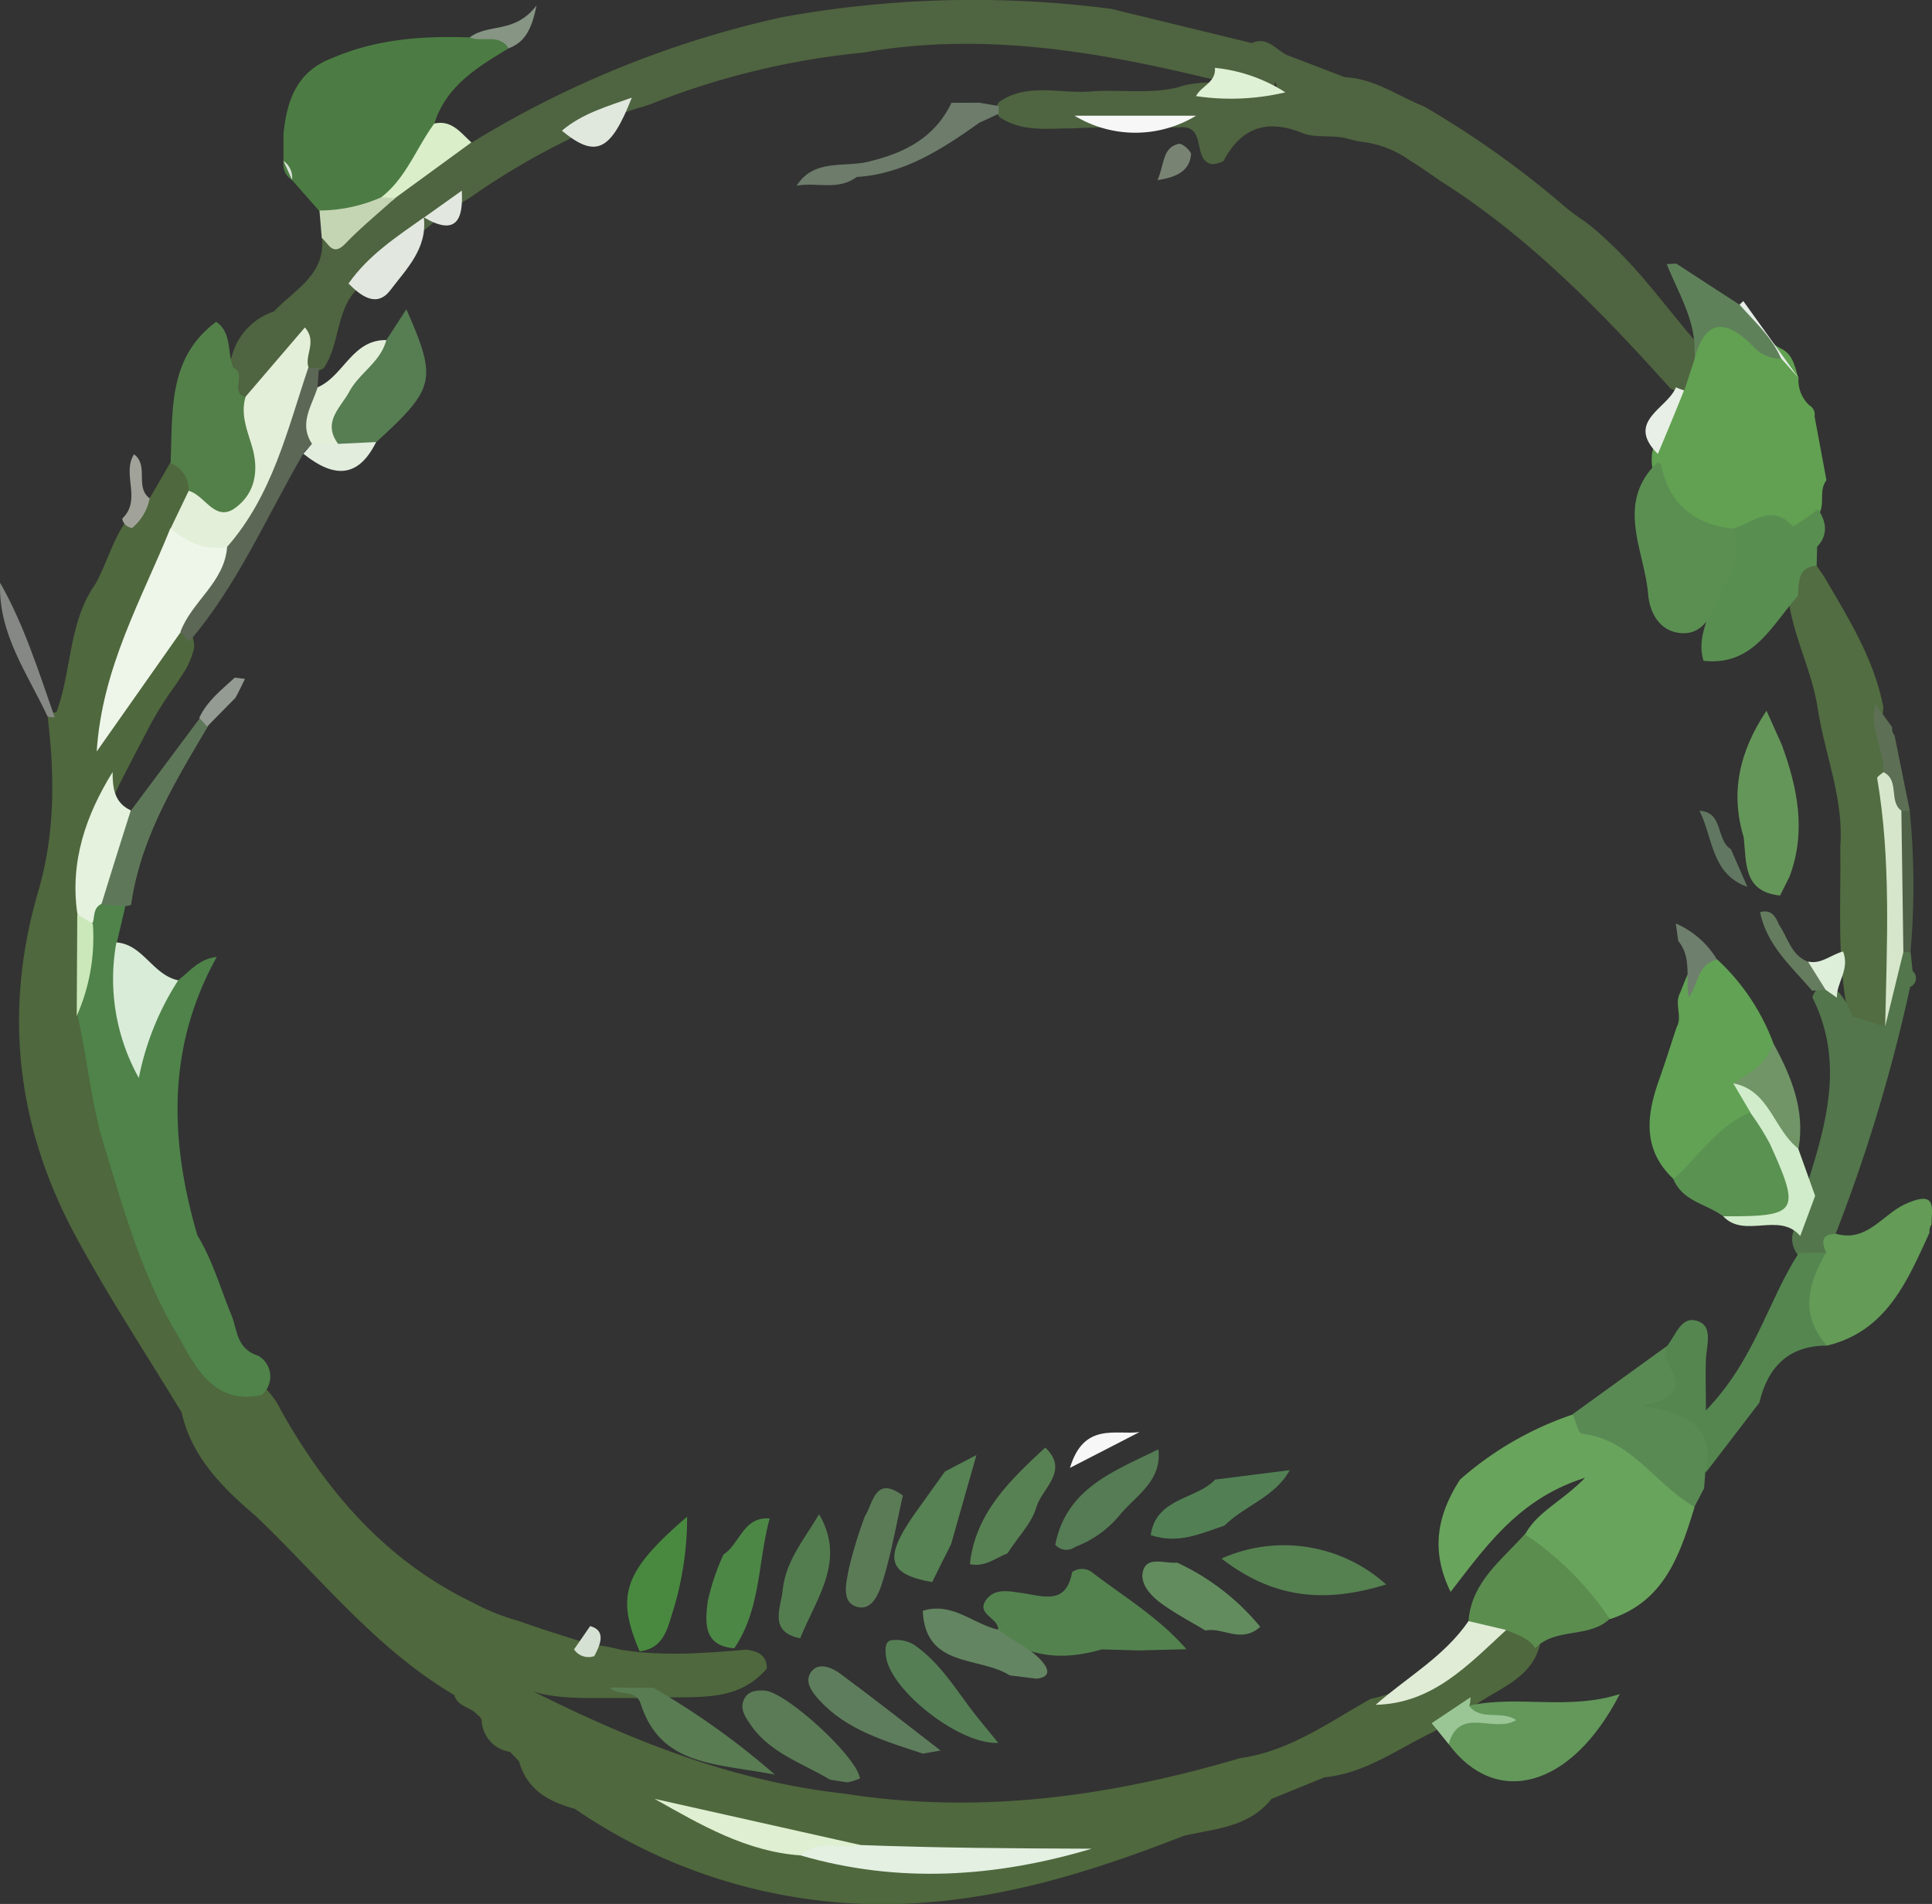 <svg id="Layer_1" data-name="Layer 1" xmlns="http://www.w3.org/2000/svg" viewBox="0 0 205 202.04"><rect x="0" y="0" width="205" height="202.04" fill="#333333" stroke="none"/><defs><style>.cls-1{fill:#4f683d;}.cls-2{fill:#4f6440;}.cls-3{fill:#4c7c43;}.cls-4{fill:#538049;}.cls-5{fill:#d9eec9;}.cls-6{fill:#c4d5b4;}.cls-7{fill:#858884;}.cls-8{fill:#dae3d9;}.cls-9{fill:#a1a39a;}.cls-10{fill:#879584;}.cls-11{fill:#61a151;}.cls-12{fill:#526d41;}.cls-13{fill:#598e51;}.cls-14{fill:#e5ede6;}.cls-15{fill:#5d7055;}.cls-16{fill:#639b57;}.cls-17{fill:#53764c;}.cls-18{fill:#4f6147;}.cls-19{fill:#4f834a;}.cls-20{fill:#eef5e9;}.cls-21{fill:#5b8d4f;}.cls-22{fill:#e4efd9;}.cls-23{fill:#e3f0e2;}.cls-24{fill:#5c6756;}.cls-25{fill:#597c53;}.cls-26{fill:#e4f2de;}.cls-27{fill:#dfefd1;}.cls-28{fill:#e1ecd7;}.cls-29{fill:#cae8b9;}.cls-30{fill:#9ac696;}.cls-31{fill:#d5e1d2;}.cls-32{fill:#5f815a;}.cls-33{fill:#6d7c6b;}.cls-34{fill:#e2e8e0;}.cls-35{fill:#e0e8de;}.cls-36{fill:#f7f7f7;}.cls-37{fill:#dff1d5;}.cls-38{fill:#e8efe6;}.cls-39{fill:#69a45c;}.cls-40{fill:#5a8a54;}.cls-41{fill:#63985a;}.cls-42{fill:#5b8f52;}.cls-43{fill:#d5e6cb;}.cls-44{fill:#558650;}.cls-45{fill:#d1ecca;}.cls-46{fill:#657c5f;}.cls-47{fill:#ddeed9;}.cls-48{fill:#61a254;}.cls-49{fill:#5a9251;}.cls-50{fill:#577d53;}.cls-51{fill:#48893f;}.cls-52{fill:#4d8746;}.cls-53{fill:#d9ecd8;}.cls-54{fill:#5f7759;}.cls-55{fill:#528054;}.cls-56{fill:#588153;}.cls-57{fill:#578254;}.cls-58{fill:#e2edde;}.cls-59{fill:#949b93;}.cls-60{fill:#558050;}.cls-61{fill:#628c5e;}.cls-62{fill:#53824e;}.cls-63{fill:#5a7b55;}.cls-64{fill:#5e7d5c;}.cls-65{fill:#638561;}.cls-66{fill:#557e54;}.cls-67{fill:#5b7b57;}.cls-68{fill:#537d4f;}.cls-69{fill:#798373;}.cls-70{fill:#659659;}.cls-71{fill:#617761;}.cls-72{fill:#719567;}.cls-73{fill:#6f7f6d;}.cls-74{fill:#557c54;}</style></defs><path class="cls-1" d="M636.16,469.87l-.95-1a3.51,3.51,0,0,1-3-3.19.76.76,0,0,0-.43-.69c-.67-.89-2.13-.87-2.48-2.14-8.31-4.89-14.21-12.46-21.07-19-3.51-3-6.79-6.22-7.87-11-3.69-6.08-7.59-12-11-18.26-6.44-11.69-8-24.08-4.22-37,1.81-6.16,1.76-12.36,1-18.63a1.65,1.65,0,0,1,.94-.42c1.65-4.46,1.26-9.53,4.14-13.61,1.11-2,1.71-4.23,2.93-6.18a7.78,7.78,0,0,1,2.83-2.92l2.21-3.81c2.15-.3,2.54,1.15,2.75,2.77-.12,1.77-1.06,3.24-1.66,4.84-3,7.08-6.08,14.14-7.78,20.08,1.52-2.53,3.06-7.14,7.09-9.89a1.5,1.5,0,0,1,1.86.54,3.16,3.16,0,0,1,.24,1.36,8.51,8.51,0,0,1-1.43,3.1,12,12,0,0,1-.74,1.12,37.28,37.28,0,0,0-2.48,3.94c-1.07,2.06-2.16,4.11-3.21,6.18-2.18,4.54-3.75,9.21-3.32,14.35,0,3.1,0,6.2.07,9.29,1.6,11.21,4.31,22.08,9.57,32.22,2.05,3.95,4.69,7.08,9.11,8.38a8.48,8.48,0,0,1,1.63,2.31c4.88,8.69,11.19,16,20.33,20.4a23.55,23.55,0,0,0,5,2c1.91.7,3.86,1.3,5.8,1.92a22.93,22.93,0,0,0,2.72.66,18.06,18.06,0,0,1,2.19.44c4.45.73,8.89.38,13.34,0,1.23.15,2.19.58,2.19,2-3.27,3.82-7.79,2.83-12,3.13-1.37,0-2.74,0-4.11,0-4.09,0-8.22.19-10.84-1.79,10.47,5.35,22.14,10.5,35.13,11.93,14.32,2.26,28.26.31,42-3.75,5.25-.73,9.45-3.81,13.91-6.31,5.67-1.15,9.61-5.48,14.57-7.95,1.62,0,2.88.55,3.36,2.25-.89,3.45-4.06,4.47-6.58,6.18a52.53,52.53,0,0,0-4.65,3c-3.8,1.79-7.24,4.43-11.61,4.85L716,473.87c-2.38,3-5.94,3.15-9.26,3.9-8.53,3.33-17.19,6.16-26.37,7a57.72,57.72,0,0,1-38.28-9.85C639.29,474.16,637,472.89,636.16,469.87Z" transform="translate(-581.09 -282.97)"/><path class="cls-2" d="M664,284.81a113.21,113.21,0,0,1,35-.9l14.92,3.63c1.8-.83,2.7,1,4.06,1.4l5.83,2.23c3.12.12,5.59,2,8.36,3.08a100.37,100.37,0,0,1,15,10.68c.68.57,1.4,1.07,2.12,1.57a26.17,26.17,0,0,1,2.52,2.17c3.48,3.21,6.19,7.08,9.28,10.63a3.13,3.13,0,0,1,.38,1.26c-.22,1.47.08,3.19-1.8,3.9a2.73,2.73,0,0,1-1.32-.25c-7.39-8.23-15.06-16.13-24.5-22.09-.89-.63-1.8-1.25-2.71-1.85-.37-.21-.72-.45-1.07-.69a11.09,11.09,0,0,0-4.71-1.59c-.44-.08-.86-.19-1.28-.31-1.6-.44-3.37,0-4.86-.62-3.76-1.5-6.45-.51-8.31,3a2.69,2.69,0,0,1-1.3.32c-2.05-.5-.41-4.23-3.43-3.89-3.76,0-7.51-.09-11.26.1-2.64,0-5.35.42-7.75-1.17a1.24,1.24,0,0,1-.08-1.62c3-2.09,6.42-.87,9.65-1.12s6.28.31,9.37-.45a7.45,7.45,0,0,1,1.6-.38c2.88-.43,5.67.44,8.52.58.67-.06,0-1.19.11-.53,0,.23,0,.33-.19.35-2.42.22-4.68-.59-7-1-12-2.9-24.08-4.89-36.46-2.7a82.6,82.6,0,0,0-21.8,5.17,15.32,15.32,0,0,1-2.07.71,34.07,34.07,0,0,0-7.46,3.37A75.94,75.94,0,0,0,631,303.92a42.6,42.6,0,0,0-3.82,2.58c-.33.3-.67.57-1,.84-2.46,2.22-5.44,3.87-7.46,6.59-2,2.35-1.6,5.63-3.27,8.1a1.6,1.6,0,0,1-1.29.26c-.92.08-.53-2.82-2.26-1-1.4,1.51-2.34,3.54-4.55,4.18-2.45-.4-1.81-2.27-1.84-3.83a6.86,6.86,0,0,1,4.65-5.62c2.16-2.31,5.47-3.86,5.1-7.82,3-.87,4.78-3.48,7.28-5,2.6-2.16,5-4.58,8.62-5.11A106.85,106.85,0,0,1,664,284.81Z" transform="translate(-581.09 -282.97)"/><path class="cls-3" d="M616.26,289.17c4.69-2.05,9.64-2.41,14.67-2.23,1.51-.12,3.41-1.58,4.13,1.16-3.32,2-6.64,4-7.89,8,.12,4.12-2.89,6.19-5.56,8.49-2.1,1.24-4.2,2.5-6.64.77l-2.89-3.28a2,2,0,0,1-.91-2l0-2.89C611.52,293.65,612.58,290.57,616.26,289.17Z" transform="translate(-581.09 -282.97)"/><path class="cls-4" d="M605.85,322c1.46.61-.42,2.59,1.28,3.11,2.23,2.35,2.38,5.27,2.12,8.22-.18,2-1,3.91-3.16,4.51-2.42.68-4.09-.42-5-2.72a3,3,0,0,0-1.9-3c.25-5.44-.35-11.15,4.84-15C605.73,318.29,605.17,320.35,605.85,322Z" transform="translate(-581.09 -282.97)"/><path class="cls-5" d="M621.54,303.91c2.65-2.05,3.72-5.24,5.63-7.83,1.87-.41,2.81,1,3.94,2L623,304A.88.88,0,0,1,621.54,303.91Z" transform="translate(-581.09 -282.97)"/><path class="cls-6" d="M621.54,303.91,623,304c-1.76,1.6-3.61,3.1-5.25,4.81-1.37,1.43-1.78,0-2.52-.59l-.24-2.91A16.52,16.52,0,0,0,621.54,303.91Z" transform="translate(-581.09 -282.97)"/><path class="cls-7" d="M581.1,344.81c2.56,4.5,4.09,9.42,5.79,14.27l-.39,0-.37-.09C584,354.43,580.89,350.21,581.1,344.81Z" transform="translate(-581.09 -282.97)"/><path class="cls-8" d="M611.17,300.05a2.15,2.15,0,0,1,.91,2" transform="translate(-581.09 -282.97)"/><path class="cls-9" d="M594.06,338c2.11-2-.08-4.72,1.25-6.82,1.61,1.18.06,3.48,1.66,4.67a5.42,5.42,0,0,1-1.85,3.14A1.17,1.17,0,0,1,594.06,338Z" transform="translate(-581.09 -282.97)"/><path class="cls-10" d="M635.06,288.1c-1-1.62-2.8-.6-4.13-1.16,2-1.53,4.76-.34,7.09-3.39C637.43,286.57,636.49,287.54,635.06,288.1Z" transform="translate(-581.09 -282.97)"/><path class="cls-11" d="M759.81,324.39l1.1-3.37c.62-5.18,1.89-5.78,6.3-2.9a28.64,28.64,0,0,0,2.87,1.85c1.3.63,1.44,1.95,1.85,3.11a3.59,3.59,0,0,0,1.16,2.91,1.11,1.11,0,0,1,.54,1.16l1.26,6.78c-.77,1-.24,2.23-.65,3.29-1,1.57-1.33,4.06-4.21,2.1-1.44-1-3.17.63-4.79.11-5.65.34-7.12-.82-8.85-7a5.89,5.89,0,0,1,0-1.39C757,328.55,757.55,326,759.81,324.39Z" transform="translate(-581.09 -282.97)"/><path class="cls-12" d="M773.85,343l.77,1.12c2.58,4.42,5.33,8.76,6.31,13.91-.36,2.46.85,4.73.9,7.14.52,7.41,1.17,14.81.52,22.25-.14,1.64,0,3.34-1.23,4.69-1.73.8-2.92.06-3.89-1.34-1.28-5.95-.78-12-.87-18,.38-5-1.62-9.68-2.38-14.52-.62-4.3-2.89-8.17-3.21-12.55C771.18,344.12,771.16,342,773.85,343Z" transform="translate(-581.09 -282.97)"/><path class="cls-13" d="M773.85,343c-2.11.17-1.83,1.84-2,3.22-2.79,3.12-4.72,7.46-10,6.87-.85-2.73,1-5.06,1.18-7.63.88-2.07.66-4.49,2-6.43,2.06-.57,4.07-2.7,6.31-.19A23.12,23.12,0,0,0,774,337c.89,1.36,1.1,2.7-.1,4Z" transform="translate(-581.09 -282.97)"/><path class="cls-14" d="M771.93,323.08,770.08,321c-1.93-1.56-4-3-4.4-5.72l.39-.36" transform="translate(-581.09 -282.97)"/><path class="cls-15" d="M780.09,357.7l1.78,2.45a1,1,0,0,0,.24.84l1.62,8a1.47,1.47,0,0,1-1.29.34c-1.51-1.15-1.17-2.93-1.5-4.47C781,362.45,779.38,360.22,780.09,357.7Z" transform="translate(-581.09 -282.97)"/><path class="cls-16" d="M785.83,413.77c-2.37,5.15-4.56,10.48-10.9,12-4.64-2.52-3-6.15-1.74-9.73.43-1.29.3-3.28,2.67-2.16,3.34,1,5-2.11,7.52-3.19,3.24-1.42,2.69.43,2.66,2.24A1.14,1.14,0,0,0,785.83,413.77Z" transform="translate(-581.09 -282.97)"/><path class="cls-17" d="M775.86,413.92c-1.62,0-1.44.95-1,2a2.33,2.33,0,0,1-2.86.37,2.73,2.73,0,0,1-.74-2.12,42.26,42.26,0,0,1,1.42-5c2.14-6.72,4.19-13.43.72-20.35a1.81,1.81,0,0,1,.86-1.13,2.47,2.47,0,0,1,2,.65,7.73,7.73,0,0,1,1.39,2.49l3.48,1.08c.7-2.54,0-5.33,1.39-7.75a1,1,0,0,1,1.3-.15l.21,2a1,1,0,0,1-.26,1.69A174.37,174.37,0,0,1,775.86,413.92Z" transform="translate(-581.09 -282.97)"/><path class="cls-18" d="M783.81,384h-.76c-1.15-5-2-10-.21-15a8.84,8.84,0,0,0,.89,0A81.26,81.26,0,0,1,783.81,384Z" transform="translate(-581.09 -282.97)"/><path class="cls-19" d="M600,387c1.25-1,2.27-2.3,4.09-2.48-5.32,9.58-5,19.47-2.06,29.53,1.62,2.66,2.45,5.64,3.62,8.49.64,1.55.49,3.55,2.86,4.31a2.54,2.54,0,0,1,.34,4.15c-5.36,1.19-7.3-3.59-9-6.5-3.66-6.08-5.61-13.09-7.71-19.95-1.39-4.55-1.78-9.22-2.82-13.8a59.92,59.92,0,0,0,.93-9.92,2.59,2.59,0,0,1,1.87-2.43,2.24,2.24,0,0,1,2.27.74l-.9,3.84c1.69,4.22,1.32,8.87,2.34,12.49C595.77,392.35,596.34,389,600,387Z" transform="translate(-581.09 -282.97)"/><path class="cls-20" d="M600.24,350.08l-8.89,12.64c.58-8.93,4.76-16.12,7.81-23.67,2.22-.49,4.08.74,6.1,1.25,2.27,1.62.2,3-.5,4.09C603.48,346.43,602.44,348.75,600.24,350.08Z" transform="translate(-581.09 -282.97)"/><path class="cls-21" d="M736.91,455c.31-4.18,3.54-6.47,6-9.26,4.07.54,8.92,5.38,9,9-2.21,2.13-5.75.89-7.92,3.13-.74-1.15-2-1.45-3.14-1.94C739.23,457,738,456.32,736.91,455Z" transform="translate(-581.09 -282.97)"/><path class="cls-22" d="M605.19,341c-2.36.45-4.27-.54-6-1.94l1.92-4c1.76.45,2.84,3.52,5.1,1.69,2-1.57,2.34-3.94,1.63-6.37-.51-1.75-1.26-3.45-.68-5.33l6.28-7.33c1.34,1.52-.07,2.95.39,4.25A24.47,24.47,0,0,1,605.19,341Z" transform="translate(-581.09 -282.97)"/><path class="cls-23" d="M672.41,478.76c8.17.31,16.34.36,24.52.39-10.26,3.06-20.55,3.72-30.9.71C667.74,477,670.23,478.82,672.41,478.76Z" transform="translate(-581.09 -282.97)"/><path class="cls-24" d="M605.19,341c4.8-5.46,6.38-12.38,8.61-19l1.13,0-.14,2c.69,1.92.21,3.8-.22,5.69-.25.62-1,.8-1.27,1.38-3.94,6.74-7,14-12.15,20l-.91-1.06C601.43,346.8,604.92,344.77,605.19,341Z" transform="translate(-581.09 -282.97)"/><path class="cls-25" d="M650.41,462.07a81.41,81.41,0,0,1,12.9,9.22c-6.32-1.23-12.09-.89-14.23-7.5-.56-1.72-2.43-.73-3.29-1.74Z" transform="translate(-581.09 -282.97)"/><path class="cls-26" d="M591.86,378.89c-.89.42-.72,1.31-.92,2-.93.34-1.36-.19-1.65-1-.79-5.52.92-10.42,3.75-15,0,1.65.15,3.25,1.92,4.07C595.89,372.9,594.49,376.09,591.86,378.89Z" transform="translate(-581.09 -282.97)"/><path class="cls-27" d="M672.41,478.76c-2.1.54-4.5-.7-6.38,1.1-5.72-.4-10.57-3.22-15.48-6Z" transform="translate(-581.09 -282.97)"/><path class="cls-28" d="M736.91,455l4,.94c-4,3.67-7.79,7.81-13.85,7.94C730.31,461,734.31,458.79,736.91,455Z" transform="translate(-581.09 -282.97)"/><path class="cls-29" d="M589.29,380l1.65,1a20.45,20.45,0,0,1-1.71,9.79Z" transform="translate(-581.09 -282.97)"/><path class="cls-30" d="M737.12,463.08a2.66,2.66,0,0,1-.12.89c1.69,1.67,5.57-1.66,5.66,1.56.06,2.28-3.78,1.65-5.92,2.19-.63.15-1.29.21-1.94.33L733,465.83Z" transform="translate(-581.09 -282.97)"/><path class="cls-31" d="M643.71,455.53c1.75.48,1.06,2,.44,3.18A1.84,1.84,0,0,1,642,458" transform="translate(-581.09 -282.97)"/><path class="cls-32" d="M760.9,319.92c-.06-3.28-1.8-6-2.95-8.92l1-.06q3.36,2.19,6.73,4.37c1.59,1.81,3.43,3.43,4.4,5.72a3.87,3.87,0,0,1-3-1.34c-2.74-2.75-5-3.06-6.17,1.33C760.91,320.66,760.9,320.29,760.9,319.92Z" transform="translate(-581.09 -282.97)"/><path class="cls-33" d="M685,293.87l2.06.35c0,.28,0,.55,0,.82L685,296c-3.94,2.8-8,5.44-13,5.75-2,1.49-4.26.52-6.38.93,1.81-2.88,5-1.93,7.55-2.54,3.91-.93,7.08-2.52,8.88-6.26Z" transform="translate(-581.09 -282.97)"/><path class="cls-34" d="M626.06,306.05c.4,3.28-1.85,5.47-3.55,7.71-1.44,1.9-3.12.63-4.44-.7C620.16,310.07,623.15,308.11,626.06,306.05Z" transform="translate(-581.09 -282.97)"/><path class="cls-35" d="M648.13,293.33c-2.24,5.72-3.83,6.47-7.42,3.51C642.87,295,645.54,294.26,648.13,293.33Z" transform="translate(-581.09 -282.97)"/><path class="cls-36" d="M708,295.25a12.42,12.42,0,0,1-12.89,0Z" transform="translate(-581.09 -282.97)"/><path class="cls-37" d="M708,293.17c.54-1.08,2.13-1.44,2-3a17,17,0,0,1,7.48,2.6A25.16,25.16,0,0,1,708,293.17Z" transform="translate(-581.09 -282.97)"/><path class="cls-38" d="M757,331.14c-3.48-3.47,1-4.78,1.92-7.07a6.86,6.86,0,0,0,.86.32Q758.43,327.77,757,331.14Z" transform="translate(-581.09 -282.97)"/><path class="cls-34" d="M630.09,303.2c.18,3.11-.62,4.83-4,2.85Z" transform="translate(-581.09 -282.97)"/><path class="cls-39" d="M751.92,454.79a32.84,32.84,0,0,0-9-9c1.29-2.4,3.87-3.45,6.36-6-6.94,2.18-10.41,7.11-14.27,12.11-2.22-4.55-1.32-8.3,1-11.92a35,35,0,0,1,12-6.92,21.34,21.34,0,0,1,12.89,9.82C759.35,447.94,757.71,452.92,751.92,454.79Z" transform="translate(-581.09 -282.97)"/><path class="cls-40" d="M760.88,442.87c-4.13-2.31-6.62-7.16-11.93-7.75-.39,0-.64-1.35-1-2.07l9.94-7.19c1.57,1.7,3.21,3.39,1.46,5.92-.12.18-.09.24.4.44,3.63,1.42,4.05,3.87,2.28,7l-.12,1.68Z" transform="translate(-581.09 -282.97)"/><path class="cls-41" d="M734.8,468.05c1.19-4.11,4.79-1.09,7.16-2.55-1.53-1.08-3.77.14-5-1.53,5.19-1.15,10.48.54,16-1.23C747.82,472.76,739.82,474.82,734.8,468.05Z" transform="translate(-581.09 -282.97)"/><path class="cls-42" d="M765,339.06a6.39,6.39,0,0,1-.9,5.93c-.54.46-.57,1.15-.8,1.75-.69,1.75-1.63,3.53-3.75,3.42-2.34-.13-3.41-2.14-3.58-4.13-.39-4.7-3.54-9.65,1-14l.36.17C758.13,336.34,760.73,338.62,765,339.06Z" transform="translate(-581.09 -282.97)"/><path class="cls-43" d="M782.84,369l.21,15c-.64,2.63-1.29,5.26-1.93,7.9.18-8.8.64-17.61-.85-26.36,0-.17.43-.42.67-.63C782.68,365.76,781.47,368,782.84,369Z" transform="translate(-581.09 -282.97)"/><path class="cls-44" d="M762.07,439.26c1-4.42-1.42-6.28-6.74-7.13,6.7-1.27,1.62-4.3,2.6-6.27,1-1.17,1.54-3.46,3.47-2.63,1.44.61.76,2.6.7,4s0,2.84,0,5.41c5.2-5.37,6.57-11.62,9.86-16.71l2.88-.05c-1.89,3.31-2.82,6.62.1,9.88-4.06,0-6.28,2.27-7.17,6.06Q764.91,435.56,762.07,439.26Z" transform="translate(-581.09 -282.97)"/><path class="cls-45" d="M771.9,404.87q.9,2.49,1.79,5c-.52,1.42-1.05,2.84-1.58,4.26-2.24-2.61-5.88.32-8.17-2.08,6-3,6-3,2-10.27-.6-1.27-1.77-2.4-1-4C770.29,397.18,770.34,401.76,771.9,404.87Z" transform="translate(-581.09 -282.97)"/><path class="cls-46" d="M773.38,388.11c-2.18-2.56-4.83-4.81-5.53-8.35,1.18-.32,1.64.45,2,1.33.94,1.36,1.27,3.19,3,3.91.81.88,2.89,1,1.88,3Z" transform="translate(-581.09 -282.97)"/><path class="cls-47" d="M774.8,388l-1.88-3c1.4.35,2.51-.77,3.74-1.06.73,1.95-.72,3.3-.66,4.9Z" transform="translate(-581.09 -282.97)"/><path class="cls-48" d="M765,397.93l1.83,3.1c-2.18,3-4,6.33-8.15,7.07-3.31-3.09-2.91-6.72-1.56-10.51.66-1.86,1.25-3.74,1.87-5.61.64-1.14-.23-2.42.33-3.56.8-1.8,1.14-4.1,4-3.62a23.08,23.08,0,0,1,5.93,8.86C769.79,397.05,767.29,397.4,765,397.93Z" transform="translate(-581.09 -282.97)"/><path class="cls-49" d="M758.65,408.1c2.69-2.39,4.64-5.63,8.15-7.07a28,28,0,0,1,2.08,3.3c3.32,7.31,3,7.74-4.94,7.71C762.17,410.73,759.63,410.46,758.65,408.1Z" transform="translate(-581.09 -282.97)"/><path class="cls-50" d="M622.08,319.06l2.13-3.27c3.28,7.48,3.08,8.36-3.19,14.09a4.28,4.28,0,0,1-3.7.78c-3-1.9-2.09-4.26-.41-6.3A26.75,26.75,0,0,1,622.08,319.06Z" transform="translate(-581.09 -282.97)"/><path class="cls-51" d="M654,443.91a33.89,33.89,0,0,1-1.68,10.58c-.51,1.78-1.14,3.47-3.36,3.71C646.4,452.23,647.29,449.71,654,443.91Z" transform="translate(-581.09 -282.97)"/><path class="cls-52" d="M659,457.88c-3.34-.26-3.07-2.82-2.82-4.95a24.46,24.46,0,0,1,1.68-5c1.75-1.13,2.09-4.05,4.9-3.82C661.5,448.67,661.84,453.7,659,457.88Z" transform="translate(-581.09 -282.97)"/><path class="cls-53" d="M600,387a29.59,29.59,0,0,0-4.18,10.36,21.57,21.57,0,0,1-2.38-14.38C596.26,383.17,597.28,386.42,600,387Z" transform="translate(-581.09 -282.97)"/><path class="cls-54" d="M603.14,360.07C599.63,366,596,371.92,595,379a2.78,2.78,0,0,1-.71.13l-2.44-.2q1.54-5,3.1-9.9l7.33-9.83C603,359,603.53,359.13,603.14,360.07Z" transform="translate(-581.09 -282.97)"/><path class="cls-55" d="M711,444.87c-2.45.8-4.85,2-7.81,1,.58-4,4.81-3.74,6.84-5.89l7.91-1C716.38,441.84,713.15,442.74,711,444.87Z" transform="translate(-581.09 -282.97)"/><path class="cls-56" d="M688,447.8c-1.29.52-2.46,1.51-4,1.15.6-5.47,4.3-8.93,8-12.37,2.61,2.49-.36,4.32-.94,6.32C690.54,444.68,689,446.18,688,447.8Z" transform="translate(-581.09 -282.97)"/><path class="cls-57" d="M682,446.86c-.67,1.32-1.34,2.64-2,4-4.66-.83-5.14-2.45-2.07-6.95l3.42-4.78,3.35-1.76Z" transform="translate(-581.09 -282.97)"/><path class="cls-22" d="M622.08,319.06c-.6,2.32-2.84,3.48-3.91,5.44-.92,1.71-2.93,3.26-1.2,5.57a2,2,0,0,1-2.77,0c-1.44-2.17,0-4.05.59-6C617.56,322.88,618.46,319,622.08,319.06Z" transform="translate(-581.09 -282.97)"/><path class="cls-58" d="M614.2,330.07H617l4-.19c-2,4.05-4.69,3.67-7.72,1.24Z" transform="translate(-581.09 -282.97)"/><path class="cls-59" d="M606,354.88l1.08.13c-.32.67-.64,1.34-1,2l-3,3.05c-.29-.3-.57-.61-.85-.91C603.08,357.33,604.62,356.15,606,354.88Z" transform="translate(-581.09 -282.97)"/><path class="cls-60" d="M710.7,448.36a16.22,16.22,0,0,1,17.47,2.75C721.84,453.06,716.36,452.73,710.7,448.36Z" transform="translate(-581.09 -282.97)"/><path class="cls-61" d="M709,456c-1.53-.92-3.13-1.76-4.58-2.8-1.22-.87-2.51-2.23-2-3.66s2.32-.62,3.57-.75a25.05,25.05,0,0,1,8.82,6.81C712.78,457.44,710.84,455.6,709,456Z" transform="translate(-581.09 -282.97)"/><path class="cls-62" d="M698,458c-3.71,1.08-7.27,1-10.56-1.32L687,456c.19-1.34-2.46-1.7-1.24-3.3.94-1.23,2.45-.86,3.71-.69,2.28.32,4.74,1.35,5.38-2.21a1.77,1.77,0,0,1,2.2.09c3.4,2.58,7.09,4.81,9.93,8.09l-5,.13" transform="translate(-581.09 -282.97)"/><path class="cls-63" d="M669.17,471.83c-2.95-1.77-6.4-2.83-8.46-5.87-.55-.82-1.18-1.68-.64-2.72.43-.84,1.29-.92,2.15-.87,2.27.14,9.8,7,10.12,9.33a7.28,7.28,0,0,1-1.32.41Z" transform="translate(-581.09 -282.97)"/><path class="cls-64" d="M679,469.06c-3.93-1.32-8-2.45-10.93-5.63-.8-.86-1.69-2-.9-3.06s2.21-.44,3.11.23c3.58,2.65,7.08,5.41,10.61,8.13Z" transform="translate(-581.09 -282.97)"/><path class="cls-65" d="M679,453.91c3.1-1,5.35,1.4,8,2l0-.07c1.42,1.28,3.33,1.92,4.6,3.36.6.68,1.22,1.71-.52,1.91l-2.84-.35C685,458.71,679.26,460,679,453.91Z" transform="translate(-581.09 -282.97)"/><path class="cls-66" d="M687,467.92c-4.11.22-11.64-5.71-11.92-9.35-.05-.7-.08-1.48.68-1.55a3.62,3.62,0,0,1,2.3.48c2.35,1.6,3.93,3.93,5.59,6.2,1.05,1.45,2.23,2.81,3.35,4.21Z" transform="translate(-581.09 -282.97)"/><path class="cls-67" d="M676.89,441.67c-.68,3-1.21,6.07-2.11,9-.38,1.26-1.1,3.31-2.79,2.8s-1.08-2.6-.85-3.94a46.59,46.59,0,0,1,1.71-5.63C673.78,442.42,673.93,439.51,676.89,441.67Z" transform="translate(-581.09 -282.97)"/><path class="cls-68" d="M668,443.66c2.91,4.93-.32,8.93-2,13.16-3.47-.68-2-3.35-1.85-5.18C664.46,448.6,666.49,446.22,668,443.66Z" transform="translate(-581.09 -282.97)"/><path class="cls-69" d="M703.92,302.08c.75-1.77.51-3.47,2.26-3.85.35-.08,1.33.78,1.29,1.13C707.32,301,706.12,301.76,703.92,302.08Z" transform="translate(-581.09 -282.97)"/><path class="cls-70" d="M770.15,362c1.68,4.59,2.62,9.22.82,14l-1,2c-3.94-.39-3.55-3.5-3.86-6.17-1.44-4.76-.47-9.1,2.42-13.44Z" transform="translate(-581.09 -282.97)"/><path class="cls-71" d="M764.75,373.08c.58,1.32,1.16,2.64,1.75,4-3.84-1.34-3.64-5.23-5.08-8.07C764,369.15,763.14,372.11,764.75,373.08Z" transform="translate(-581.09 -282.97)"/><path class="cls-72" d="M765,397.93c1.76-1.09,3.6-2.08,4.24-4.27,1.9,3.49,3.41,7.08,2.69,11.21C769.28,402.86,768.87,398.66,765,397.93Z" transform="translate(-581.09 -282.97)"/><path class="cls-73" d="M759.16,382.82l-.25-1.85a9.52,9.52,0,0,1,4.37,3.83c-2.13.5-2,2.7-3,4C759.9,386.83,760.66,384.62,759.16,382.82Z" transform="translate(-581.09 -282.97)"/><path class="cls-74" d="M704,436.77c.42,3.38-2.39,4.89-4.12,7a11.23,11.23,0,0,1-4.7,3.35,1.57,1.57,0,0,1-2.12-.22C694.24,440.87,699.35,439.07,704,436.77Z" transform="translate(-581.09 -282.97)"/><path class="cls-36" d="M702,434.94l-7.38,3.8c1.47-4.88,4.85-3.47,7.37-3.8Z" transform="translate(-581.09 -282.97)"/></svg>